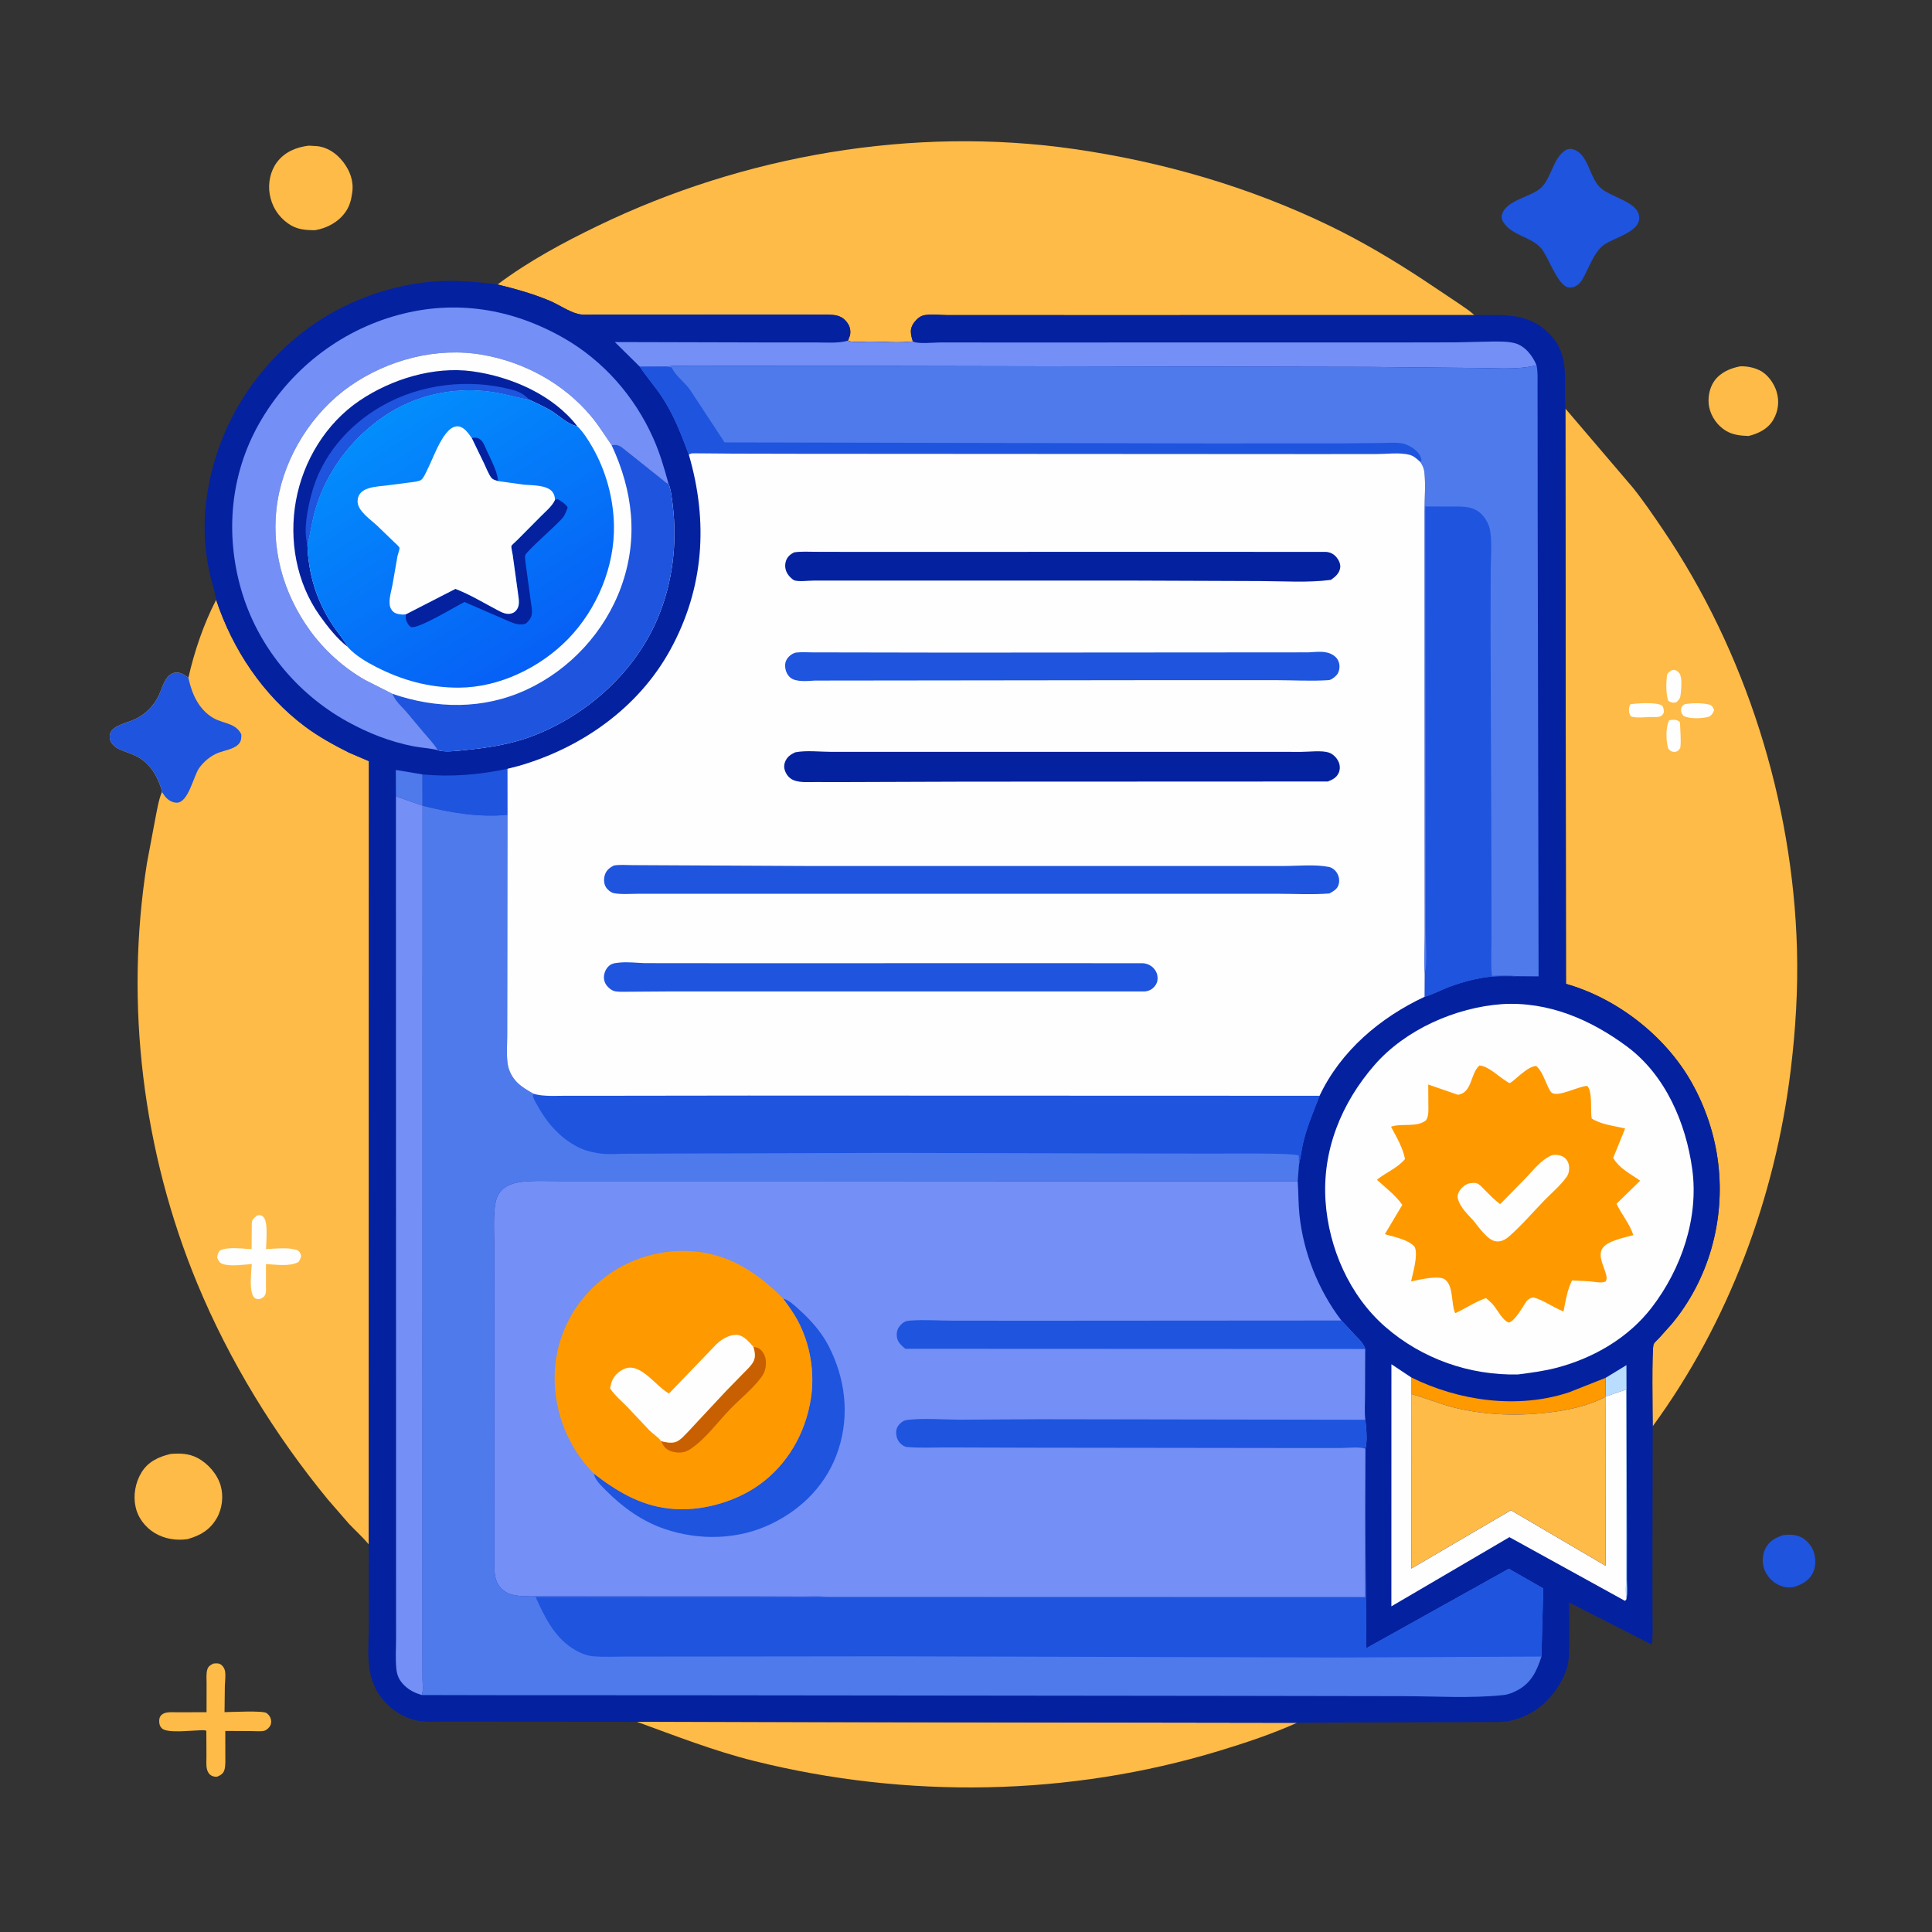<svg xmlns="http://www.w3.org/2000/svg" xmlns:xlink="http://www.w3.org/1999/xlink" width="1024" height="1024"><rect width="100%" height="100%" fill="#333333" stroke="none"/><path fill="#1E54DE" d="M945.204 813.614C948.356 813.299 951.293 813.256 954.25 814.572C957.489 816.014 960.17 819.211 961.308 822.527C962.566 826.191 962.49 830.617 960.641 834.087C958.573 837.972 954.881 839.824 950.896 841.129C947.942 841.645 945.74 841.387 942.939 840.164C939.329 838.587 936.301 835.171 935.011 831.471C933.908 828.309 934.094 824.01 935.582 821C937.699 816.717 940.884 815.075 945.204 813.614Z"></path><path fill="#FEBB47" d="M113.033 881.75C114.779 881.565 116.158 881.349 117.589 882.658C118.39 883.391 119.058 884.571 119.256 885.638C119.71 888.09 119.245 891.029 119.172 893.546L119.01 907.473C122.569 907.424 139.336 906.544 141.272 907.962C142.805 909.084 143.664 910.546 143.729 912.453C143.778 913.894 143.241 914.95 142.223 915.949C141.605 916.557 140.783 917.193 139.925 917.382C138.014 917.802 135.407 917.513 133.428 917.513L119.412 917.435L119.426 930.48C119.42 932.936 119.631 935.876 118.9 938.24C118.338 940.06 116.876 940.909 115.25 941.617L114.603 941.717C113.37 941.719 112.152 941.353 111.236 940.514C110.431 939.777 109.914 938.666 109.669 937.614C109.19 935.56 109.438 933.069 109.423 930.943L109.367 917.364C108.22 916.78 106.093 917.127 104.749 917.155C100.706 917.239 88.765 918.706 85.881 916.122C84.754 915.112 84.395 913.814 84.378 912.344C84.362 910.968 84.588 909.873 85.637 908.917C87.584 907.142 90.942 907.549 93.407 907.531L109.475 907.516L109.49 892.337C109.5 889.944 109.191 887.031 109.909 884.75C110.419 883.126 111.603 882.479 113.033 881.75Z"></path><path fill="#FEBB47" d="M922.477 194.139C925.974 194.085 929.536 194.758 932.691 196.304C936.908 198.369 940.302 203.184 941.629 207.572C943.178 212.694 942.562 217.826 939.898 222.461C937.101 227.326 932.006 229.799 926.794 231.086C922.566 230.967 918.312 230.505 914.641 228.247C910.311 225.585 906.984 220.924 905.94 215.948C904.981 211.377 905.85 205.904 908.546 202.033C911.776 197.393 917.105 195.139 922.477 194.139Z"></path><path fill="#FEBB47" d="M163.633 77.197L168 77.453C173.741 78.053 178.439 81.376 181.9 85.847C185.512 90.513 187.549 96.044 186.705 101.968L186.584 102.75C186.099 106.242 185.195 109.411 183.145 112.334C179.363 117.724 173.333 120.957 166.954 122.02C161.541 121.967 157.221 121.68 152.615 118.401C147.292 114.612 143.97 109.152 142.923 102.737C141.993 97.037 143.284 90.691 146.773 86.014C150.865 80.529 157.064 77.993 163.633 77.197Z"></path><path fill="#FEBB47" d="M90.546 770.6C95.549 770.215 100.038 770.351 104.589 772.696C110.166 775.569 115.237 781.375 116.961 787.436C118.549 793.019 117.808 799.643 114.884 804.67C111.213 810.978 106.193 813.812 99.446 815.761C93.45 816.664 87.206 815.648 82 812.527C77.191 809.643 73.25 804.692 71.991 799.19L71.842 798.5C70.503 792.498 71.786 785.767 74.923 780.537C78.416 774.714 84.178 772.046 90.546 770.6Z"></path><path fill="#1E54DE" d="M830.386 79.25C832.055 78.725 833.125 78.785 834.75 79.493C836.148 80.102 837.326 80.99 838.306 82.155C842.59 87.25 843.466 95.003 848.313 99.55C853.263 104.194 866.427 106.66 868.501 113.389C871.507 123.14 853.946 125.908 848.937 130.72C844.686 134.804 842.603 140.731 839.924 145.841C838.357 148.83 837.175 151.163 833.75 152.228C832.841 152.412 832.195 152.466 831.26 152.327C825.655 151.493 820.679 136.122 816.88 131.665C811.502 125.354 801.178 124.928 796.738 117.651C795.977 116.403 795.679 115.13 796.092 113.704C798.356 105.899 811.721 104.44 816.944 99.368C822.444 94.027 823.3 82.926 830.386 79.25Z"></path><path fill="#FEBB47" d="M337.512 912.586L687.433 913.122C674.004 919.15 660.299 923.691 646.229 927.971C566.633 952.185 480.503 953.46 399.869 933.393C378.426 928.057 358.203 920.093 337.512 912.586Z"></path><path fill="#FEBB47" d="M263.7 150.773C280.162 138.445 298.353 128.647 316.828 119.71C394.212 82.279 484.002 66.704 569.345 78.993C616.219 85.743 662.128 99.026 704.82 119.702C722.015 128.03 738.459 137.832 754.412 148.318L773.074 160.788C775.862 162.754 778.959 164.682 781.452 167.011L582.22 167.024L518.58 167.014L501.603 166.996C498.45 166.958 495.169 166.571 492.031 166.793C489.183 166.994 487.706 167.5 485.671 169.557C484.165 171.08 482.807 173.278 482.774 175.5C482.746 177.332 483.26 179.232 483.841 180.955C476.537 181.875 468.174 181.088 460.781 181.068C457.742 181.059 452.165 181.802 449.444 180.571L450.374 178.123C451.023 176.187 450.662 173.623 449.614 171.896C448.661 170.326 447.482 168.992 445.847 168.117C443.169 166.684 439.889 166.793 436.924 166.735L420.323 166.709L387.474 166.715L329.228 166.74L314.683 166.745C312.085 166.746 308.921 167.017 306.405 166.401C301.531 165.207 296.022 161.368 291.261 159.373C282.313 155.623 273.097 153.091 263.7 150.773Z"></path><path fill="#FEBB47" d="M875.956 755.98C875.955 751.233 875.349 714.347 876.502 712.31C877.069 711.308 878.593 710.035 879.401 709.152L886.067 701.696C895.704 690.166 902.875 676.335 907.02 661.918C915.579 632.15 911.757 600.683 896.573 573.703C882.726 549.097 857.098 529.163 830 521.459L829.68 216.545L865.423 258.43C871.056 265.435 876.26 273.126 881.305 280.558C925.26 345.314 950.248 424.812 952.428 502.997C953.022 524.312 951.713 545.651 949.153 566.808C940.965 634.484 916.28 700.83 875.956 755.98Z"></path><path fill="#FEFEFE" d="M884.661 381.75C885.545 381.554 886.598 381.467 887.5 381.513C888.643 381.573 889.618 381.921 890.418 382.75C890.483 385.108 891.209 394.974 890.476 396.5C890.194 397.088 889.659 397.516 889.25 398.024L887.75 398.611C885.69 398.34 885.649 398.25 884.25 396.89C882.948 392.732 882.783 385.734 884.661 381.75Z"></path><path fill="#FEFEFE" d="M886.058 355.25L887.043 355.056C888.269 355.022 889.482 355.93 890.144 356.908C891.719 359.235 891.09 364.798 890.836 367.575C890.63 369.819 890.183 370.79 888.441 372.25C886.681 372.633 885.751 372.385 884.25 371.484C882.906 368.025 883.081 361.932 883.488 358.25C883.665 356.644 884.879 356.096 886.058 355.25Z"></path><path fill="#FEFEFE" d="M892.921 373.25C897.23 372.497 902.247 372.501 906.5 373.562C907.86 374.681 907.965 374.819 908.483 376.5C907.81 378.054 907.433 378.713 906.095 379.75L905.13 380.027C901.831 380.887 895.176 381.099 892.25 379.386C891.351 378.269 890.91 377.489 890.992 376C891.071 374.557 891.861 374.029 892.921 373.25Z"></path><path fill="#FEFEFE" d="M864.183 373.25C867.682 372.765 877.938 372.049 880.752 373.897C881.454 374.358 881.7 375.511 881.805 376.295C882.027 377.939 881.794 377.952 880.836 379.25L879.692 379.795C878.322 380.208 876.475 380.02 875.048 380.033C872.181 380.06 866.929 380.757 864.351 379.649C864.024 379.045 863.66 378.436 863.524 377.75C863.216 376.203 863.37 374.6 864.183 373.25Z"></path><path fill="#FEBB47" d="M99.858 359.209C102.975 345.319 107.994 330.582 114.56 317.926C123.33 344.249 139.345 368.353 161.687 385.09C168.758 390.388 177.159 395.004 185.068 398.96L195.548 403.444L195.471 818.576C192.255 814.737 188.458 811.309 184.994 807.686L173.818 794.818C145.587 760.453 121.598 721.41 104.573 680.325C75.674 610.589 66.007 532.154 77.879 457.517L82.251 434.25C83.223 429.471 83.943 424.282 85.814 419.765C85.822 418.427 84.703 415.849 84.195 414.574C81.824 408.62 77.957 403.604 72.159 400.723C69.302 399.303 66.18 398.429 63.268 397.116C61.14 396.156 59.104 394.455 58.375 392.162C58.005 390.998 58.081 389.642 58.513 388.5C60.022 384.508 67.347 383.108 71 381.454C73.299 380.412 75.514 379.052 77.433 377.41C80.343 374.918 82.621 371.868 84.25 368.405C85.529 365.686 86.394 362.537 87.999 360C89.003 358.413 90.755 356.851 92.661 356.54C95.569 356.065 97.62 357.627 99.858 359.209Z"></path><path fill="#FEFEFE" d="M136.227 644.25L136.869 644.079C138.129 644.003 138.836 644.196 139.683 645.103C142.211 647.811 141.061 658.3 140.999 662.03C145.82 661.849 151.867 661.092 156.531 662.289C157.923 662.646 158.778 663.258 159.321 664.623C159.984 666.289 159.038 667.492 158.25 668.837C153.97 671.432 145.904 670.26 140.978 669.962L140.97 681.263C140.962 682.686 141.176 684.694 140.643 686.026C140.046 687.516 139.07 687.849 137.75 688.503C136.373 688.467 135.51 688.7 134.57 687.5C131.89 684.081 133.224 674.256 133.458 669.961C128.88 670.284 122.357 671.361 118 669.926C116.317 669.372 115.906 668.175 115.141 666.75C115.248 664.796 115.428 664.479 116.431 662.904C120.417 660.608 128.764 661.889 133.348 662.079L133.457 648.412C133.53 646.215 134.738 645.598 136.227 644.25Z"></path><path fill="#1E54DE" d="M85.814 419.765C85.822 418.427 84.703 415.849 84.195 414.574C81.824 408.62 77.957 403.604 72.159 400.723C69.302 399.303 66.18 398.429 63.268 397.116C61.14 396.156 59.104 394.455 58.375 392.162C58.005 390.998 58.081 389.642 58.513 388.5C60.022 384.508 67.347 383.108 71 381.454C73.299 380.412 75.514 379.052 77.433 377.41C80.343 374.918 82.621 371.868 84.25 368.405C85.529 365.686 86.394 362.537 87.999 360C89.003 358.413 90.755 356.851 92.661 356.54C95.569 356.065 97.62 357.627 99.858 359.209L99.972 359.751C101.781 368.015 105.38 375.935 112.868 380.453C118.126 383.626 124.917 383.034 127.911 389.25C127.97 391.282 127.802 393.12 126.262 394.621C123.783 397.037 119.188 397.715 116 398.881C111.877 400.391 108.133 403.513 105.573 407.064C102.484 411.349 99.827 425.899 93.36 425.438C90.921 425.263 88.906 423.898 87.407 422.036L85.814 419.765Z"></path><path fill="#0421A0" d="M114.56 317.926C113.904 313.142 112.132 308.487 111.103 303.767C108.448 291.584 107.703 278.981 109.186 266.594C113.519 230.384 131.898 198.257 160.657 175.949C180.923 160.23 207.377 150.312 233.021 149.012C243.306 148.491 253.508 149.496 263.7 150.773C273.097 153.091 282.313 155.623 291.261 159.373C296.022 161.368 301.531 165.207 306.405 166.401C308.921 167.017 312.085 166.746 314.683 166.745L329.228 166.74L387.474 166.715L420.323 166.709L436.924 166.735C439.889 166.793 443.169 166.684 445.847 168.117C447.482 168.992 448.661 170.326 449.614 171.896C450.662 173.623 451.023 176.187 450.374 178.123L449.444 180.571C452.165 181.802 457.742 181.059 460.781 181.068C468.174 181.088 476.537 181.875 483.841 180.955C483.26 179.232 482.746 177.332 482.774 175.5C482.807 173.278 484.165 171.08 485.671 169.557C487.706 167.5 489.183 166.994 492.031 166.793C495.169 166.571 498.45 166.958 501.603 166.996L518.58 167.014L582.22 167.024L781.452 167.011C796.668 167.121 809.839 165.254 821.415 177.134C832.409 188.415 828.738 202.482 829.68 216.545L830 521.459C857.098 529.163 882.726 549.097 896.573 573.703C911.757 600.683 915.579 632.15 907.02 661.918C902.875 676.335 895.704 690.166 886.067 701.696L879.401 709.152C878.593 710.035 877.069 711.308 876.502 712.31C875.349 714.347 875.955 751.233 875.956 755.98L875.818 833.168L875.869 856.603C875.878 861.576 876.142 866.729 875.496 871.666L831.712 849.369L831.646 869.018C831.644 873.608 831.911 878.36 830.812 882.852C829.081 889.932 824.547 896.7 819.442 901.822C814.236 907.046 807.158 910.705 799.921 912.16C796.453 912.857 792.665 912.681 789.127 912.711L772.096 912.793L717.502 912.918L687.433 913.122L337.512 912.586L337.234 912.612L257.236 912.48L234.553 912.479C230.197 912.477 225.484 912.829 221.203 911.967C214.892 910.697 209.355 907.429 204.815 902.907C200.287 898.395 197.52 892.782 196.186 886.566C194.512 878.765 195.485 869.631 195.485 861.634L195.471 818.576L195.548 403.444L185.068 398.96C177.159 395.004 168.758 390.388 161.687 385.09C139.345 368.353 123.33 344.249 114.56 317.926Z"></path><path fill="#B8DDFE" d="M851.029 730.273L862.042 723.556L862.298 813.432L862.284 836.789C862.282 840.11 862.747 844.18 862.085 847.42C861.465 844.357 861.854 840.561 861.855 837.409L861.853 816.428L861.861 736.491L851.055 740.17L851.029 730.273Z"></path><path fill="#4E7AEC" d="M209.848 422.071L209.788 408.082L223.954 410.468L223.978 427.039L209.848 422.071Z"></path><path fill="#FE9900" d="M747.977 730.055C773.2 742.558 804.409 746.97 831.579 737.965L851.029 730.273L851.055 740.17L850.895 740.43C841.759 745.044 832.339 747.173 822.25 748.466C805.145 750.657 787.814 750.172 771 746.111C763.151 744.215 755.744 740.976 747.989 738.834L747.977 730.055Z"></path><path fill="#1E54DE" d="M223.954 410.468C239.246 411.89 253.946 410.646 268.96 407.481L268.993 431.852C254.16 433.376 238.296 430.698 223.978 427.039L223.954 410.468Z"></path><path fill="#FEFEFE" d="M862.085 847.42C861.737 848.197 861.994 847.829 861.24 848.471L800.027 814.73L737.458 851.396L737.477 723.077L747.977 730.055L747.989 738.834L748.038 831.36L800.827 800.468L851.012 829.894L850.895 740.43L851.055 740.17L861.861 736.491L861.853 816.428L861.855 837.409C861.854 840.561 861.465 844.357 862.085 847.42Z"></path><path fill="#748FF5" d="M449.444 180.571C452.165 181.802 457.742 181.059 460.781 181.068C468.174 181.088 476.537 181.875 483.841 180.955C486.232 182.451 494.961 181.516 497.979 181.517L540.305 181.525L740.993 181.509L771.634 181.451L791.234 181.015C795.007 181.015 799.149 180.936 802.813 181.875C808.28 183.277 812.393 188.64 814.378 193.567C804.521 196.189 792.557 195.023 782.38 195.02L725.239 194.479L454.687 193.956L384.298 193.939L364.568 193.955C360.917 193.963 356.915 193.689 353.323 194.321L339.151 194.392L325.891 181.3L406.865 181.507L431.789 181.496C437.417 181.488 444 182.104 449.444 180.571Z"></path><path fill="#748FF5" d="M209.848 422.071L223.978 427.039L223.945 781.278L223.942 869.841L223.954 889.861C223.954 892.241 224.47 896.327 223.527 898.41C220.021 897.363 217.016 895.916 214.359 893.344C211.636 890.707 210.402 888.046 210.044 884.292C209.551 879.129 209.92 873.651 209.919 868.456L209.912 838.262L209.909 739.809L209.848 422.071Z"></path><path fill="#FEBB47" d="M747.989 738.834C755.744 740.976 763.151 744.215 771 746.111C787.814 750.172 805.145 750.657 822.25 748.466C832.339 747.173 841.759 745.044 850.895 740.43L851.012 829.894L800.827 800.468L748.038 831.36L747.989 738.834Z"></path><path fill="#748FF5" d="M231.918 397.556C227.751 396.544 223.249 396.361 219 395.524C206.607 393.085 195.18 388.565 184.141 382.479C157.04 367.537 136.233 342.042 127.733 312.204C119.346 282.766 122.085 251.494 137.271 224.622C153.185 196.46 179.562 175.55 210.822 167.008C241.348 158.667 271.449 163.537 298.818 179.196C319.923 191.272 336.372 210.126 346.257 232.297C349.647 239.9 352.028 247.92 354.202 255.939L353.682 256.247L329.931 237.309C327.784 235.756 326.643 235.556 324.172 235.962C320.609 230.815 317.355 225.484 313.331 220.667C298.859 203.341 278.185 192.053 256.038 188.105C231.658 183.758 205.546 190.612 185.431 204.67C165.648 218.495 151.052 241.556 147.13 265.379C143.093 289.898 149.865 314.286 164.341 334.248C171.974 344.774 182.22 353.992 193.521 360.426L207.909 367.699C209.639 371.81 212.368 374.021 215.264 377.25L224.75 388.565C227.237 391.489 229.911 394.265 231.918 397.556Z"></path><path fill="#FEFEFE" d="M796.08 532.208C820.594 530.715 843.086 540.348 862.428 554.752C882.757 569.891 893.573 595.218 896.919 619.655C900.464 645.549 891.133 672.595 875.462 693C863.107 709.088 844.694 719.74 825.272 724.892C818.499 726.688 811.535 727.58 804.6 728.488C778.855 729.055 753.684 720.207 734.25 703.273C715.296 686.756 704.256 661.57 702.564 636.674C700.729 609.683 710.976 584.633 728.529 564.471C744.893 545.676 771.524 533.968 796.08 532.208Z"></path><path fill="#FE9900" d="M784.106 564.75C788.568 564.881 794.372 570.565 798.074 572.857C798.391 573.054 799.749 574.017 800.037 574.042C801.514 574.172 809.367 564.988 814.25 564.997C817.187 567.622 818.534 571.882 820.187 575.383C820.706 576.48 821.388 578.162 822.25 578.984C825.398 581.985 836.762 575.586 841.25 575.58C844.165 578.38 842.896 588.572 843.602 592.817C848.769 596.104 855.479 596.693 861.346 598.148L855.022 613.73C858.366 619.419 864.081 622.071 869.314 625.773L856.789 638.031C859.511 643.777 863.701 648.501 865.692 654.6C860.998 656.075 851.672 657.527 849.123 662.001C846.894 665.914 850.331 671.621 851.25 675.571C851.596 677.058 851.767 677.92 850.995 679.25C848.382 680.23 845.248 679.378 842.544 679.124L833.215 678.653C830.66 683.758 829.755 689.551 828.713 695.109C823.311 693.007 818.245 689.158 812.75 687.638C810.894 688.003 810.57 688.348 809.174 689.534C807.061 692.533 803.278 699.878 799.75 700.991C796.357 699.851 793.868 694.507 791.597 691.806C790.419 690.404 788.985 689.202 787.605 688.005C782.131 689.881 776.645 693.557 771.316 696.019C768.993 691.31 770.605 681.612 765.839 678.136C762.521 675.715 751.854 678.361 747.902 679.187C748.906 674.351 751.646 665.731 749.902 661C746.804 657.071 738.758 655.53 733.998 654.144L743.25 638.626C739.778 633.527 734.296 629.491 729.779 625.296C734.634 621.361 740.622 619.168 744.684 614.325C743.501 608.091 740.179 602.727 737.263 597.174C742.85 595.206 750.971 597.753 755.863 593.75C757.382 591.156 757.063 588.381 757.059 585.476L756.998 574.822L772.75 580.27C780.413 579.088 779.219 569.07 784.106 564.75Z"></path><path fill="#FEFEFE" d="M822.658 612.25C824.5 611.925 826.329 612.064 828.031 612.872C829.813 613.718 830.986 615.251 831.458 617.156C831.957 619.173 831.664 621.894 830.469 623.598L829.984 624.25C826.745 628.669 822.447 632.222 818.636 636.135C812.427 642.508 806.624 649.368 799.932 655.25C797.945 656.997 795.647 658.264 792.924 657.943C788.412 657.411 783.637 650.226 780.901 646.861C777.853 643.617 774.051 640 772.764 635.621C772.288 634.002 772.741 632.479 773.62 631.089C774.724 629.345 776.908 627.511 779 627.164C779.825 627.028 781.437 626.844 782.25 627.03C784.083 627.449 785.619 629.371 786.895 630.645C789.556 633.303 792.081 635.97 795.111 638.222L808.798 624.259C812.989 619.927 816.945 614.538 822.658 612.25Z"></path><path fill="#FEFEFE" d="M207.909 367.699L193.521 360.426C182.22 353.992 171.974 344.774 164.341 334.248C149.865 314.286 143.093 289.898 147.13 265.379C151.052 241.556 165.648 218.495 185.431 204.67C205.546 190.612 231.658 183.758 256.038 188.105C278.185 192.053 298.859 203.341 313.331 220.667C317.355 225.484 320.609 230.815 324.172 235.962C326.643 235.556 327.784 235.756 329.931 237.309L353.682 256.247L354.202 255.939C355.661 259.561 356.057 263.649 356.533 267.5C359.063 287.959 356.532 309.039 348.425 328.058C336.556 355.904 311.963 378.197 284.082 389.39C271.343 394.504 259.083 396.283 245.532 397.653C242.012 398.009 235.224 398.835 231.918 397.556C229.911 394.265 227.237 391.489 224.75 388.565L215.264 377.25C212.368 374.021 209.639 371.81 207.909 367.699Z"></path><path fill="#0421A0" d="M184.379 342.934C178.618 338.51 173.51 332.008 169.352 326.124C157.029 308.688 153.095 286.201 156.842 265.457C160.651 244.373 172.652 224.493 190.513 212.387C207.356 200.97 229.916 193.988 250.432 196.81C270.799 199.613 293.122 209.237 305.966 225.896C300.833 225.007 295.994 219.895 291.448 217.292C287.932 215.279 284.193 213.596 280.536 211.852C273.624 210.596 267.006 208.518 260 207.569C240.124 204.876 219.688 209.384 203.129 220.826C185.993 232.667 172.892 250.076 167.059 270.108C165.284 276.207 164.515 282.529 162.939 288.659C163.423 304.159 167.658 318.072 176.169 331.082C178.735 335.005 182.184 338.867 184.379 342.934Z"></path><path fill="#1E54DE" d="M162.939 288.659C160.722 280.826 162.97 269.999 164.975 262.25C170.228 241.941 184.378 225.403 202.47 215.119C222.994 203.454 248.311 200.528 271 206.457C275.242 207.565 277.52 208.742 280.536 211.852C273.624 210.596 267.006 208.518 260 207.569C240.124 204.876 219.688 209.384 203.129 220.826C185.993 232.667 172.892 250.076 167.059 270.108C165.284 276.207 164.515 282.529 162.939 288.659Z"></path><path fill="#1E54DE" d="M324.172 235.962C326.643 235.556 327.784 235.756 329.931 237.309L353.682 256.247L354.202 255.939C355.661 259.561 356.057 263.649 356.533 267.5C359.063 287.959 356.532 309.039 348.425 328.058C336.556 355.904 311.963 378.197 284.082 389.39C271.343 394.504 259.083 396.283 245.532 397.653C242.012 398.009 235.224 398.835 231.918 397.556C229.911 394.265 227.237 391.489 224.75 388.565L215.264 377.25C212.368 374.021 209.639 371.81 207.909 367.699C231.287 375.793 256.216 376.121 279 365.596C302.12 354.915 320.596 334.895 329.25 310.964C338.489 285.415 335.457 260.193 324.172 235.962Z"></path><defs><linearGradient id="gradient_0" gradientUnits="userSpaceOnUse" x1="286.332" y1="349.204" x2="204.668" y2="220.394"><stop offset="0" stop-color="#0660F6"></stop><stop offset="1" stop-color="#038DFC"></stop></linearGradient></defs><path fill="url(#gradient_0)" d="M162.939 288.659C164.515 282.529 165.284 276.207 167.059 270.108C172.892 250.076 185.993 232.667 203.129 220.826C219.688 209.384 240.124 204.876 260 207.569C267.006 208.518 273.624 210.596 280.536 211.852C284.193 213.596 287.932 215.279 291.448 217.292C295.994 219.895 300.833 225.007 305.966 225.896C309.199 229.038 311.736 233.109 313.973 237C321.109 249.412 325.1 263.932 325.405 278.25C325.876 300.297 316.397 322.923 301.131 338.629C286.417 353.768 264.681 364.364 243.327 364.472C227.589 364.551 213.239 360.611 199.343 353.49C194.185 350.847 188.395 347.432 184.46 343.118L184.379 342.934C182.184 338.867 178.735 335.005 176.169 331.082C167.658 318.072 163.423 304.159 162.939 288.659Z"></path><path fill="#0421A0" d="M250.028 232.14C251.59 231.928 252.933 231.794 254.3 232.75C256.211 234.086 257.014 236.668 257.95 238.725C260.042 243.318 263.193 249.013 263.895 254.023L264.005 254.983L262.356 254.474C261.474 254.149 260.796 253.784 260.25 253.006C258.768 250.894 257.714 248.051 256.603 245.725L250.028 232.14Z"></path><path fill="#0421A0" d="M294.124 265.038L295.5 264.512C297.346 265.536 299.852 267.142 300.893 269.004C300.246 270.675 299.609 272.616 298.532 274.058C295.733 277.803 278.916 292.114 278.379 294.338C278.078 295.584 278.624 298.461 278.75 299.79L281.823 322.311C282.3 326.1 281.576 327.916 278.75 330.485C275.867 331.601 272.742 330.61 270.023 329.414L246.188 319.073C241.511 321.363 221.742 333.478 217.939 332.347C216.796 332.007 215.697 329.957 215.327 328.867C214.978 327.84 215.027 326.713 215.053 325.642L241.392 312.12C249.219 315.156 256.216 319.448 263.619 323.341C266.107 324.65 268.691 326.045 271.544 324.985C273.228 324.36 274.396 322.787 274.815 321.076C275.367 318.825 274.702 315.939 274.435 313.637L271.743 294.138C271.593 293.068 270.857 290.223 271.066 289.278C271.126 289.007 273.769 286.627 274.146 286.25L286.703 273.601C289.247 271.021 292.568 268.355 294.124 265.038Z"></path><path fill="#FEFEFE" d="M215.053 325.642C213.186 325.886 210.064 325.589 208.583 324.368C207.375 323.372 206.726 322.037 206.545 320.492C206.139 317.041 207.459 313.04 208.084 309.635L210.676 294.74C210.843 293.993 211.871 290.953 211.741 290.386C211.57 289.633 209.153 287.561 208.506 286.929L199.75 278.491C196.476 275.428 189.497 270.743 189.521 265.75C189.559 257.887 199.563 258.019 204.949 257.298L217.076 255.727C218.631 255.533 221.869 255.249 223.195 254.369C224.538 253.477 226.017 249.883 226.783 248.334C229.914 242.007 232.855 233.179 237.771 228.199C239.063 226.89 241.085 225.735 243 225.999C246.221 226.443 248.242 229.74 250.028 232.14L256.603 245.725C257.714 248.051 258.768 250.894 260.25 253.006C260.796 253.784 261.474 254.149 262.356 254.474L264.005 254.983L277.25 256.828C281.723 257.348 290.167 256.822 293.032 261C293.887 262.247 294.115 263.565 294.124 265.038C292.568 268.355 289.247 271.021 286.703 273.601L274.146 286.25C273.769 286.627 271.126 289.007 271.066 289.278C270.857 290.223 271.593 293.068 271.743 294.138L274.435 313.637C274.702 315.939 275.367 318.825 274.815 321.076C274.396 322.787 273.228 324.36 271.544 324.985C268.691 326.045 266.107 324.65 263.619 323.341C256.216 319.448 249.219 315.156 241.392 312.12L215.053 325.642Z"></path><path fill="#4E7AEC" d="M814.378 193.567C815.156 196.995 814.919 200.635 814.932 204.134L814.962 220.941L815.015 278.769L815.486 517.5L804.14 517.415C799.659 517.455 794.953 517.186 790.5 517.611C783.077 518.318 774.903 520.495 767.933 523.13C763.596 524.769 759.501 527.05 755.038 528.324L755.11 516.28C754.643 509.162 755.097 501.713 755.101 494.568L755.063 451.039L755.006 312.8L755.001 271.006C755.017 264.303 755.724 256.703 754.913 250.079C754.668 248.075 753.968 246.653 752.881 244.974C751.154 243.34 749.331 241.594 746.946 241.017C741.674 239.741 735.005 240.634 729.582 240.65L696.33 240.673L550.024 240.585L424.456 240.509L388.234 240.432L367.459 240.263C366.45 240.304 365.944 240.419 365.082 240.936C361.022 230.068 357.04 219.607 350.524 209.883C346.962 204.567 342.698 199.78 339.151 194.392L353.323 194.321C356.915 193.689 360.917 193.963 364.568 193.955L384.298 193.939L454.687 193.956L725.239 194.479L782.38 195.02C792.557 195.023 804.521 196.189 814.378 193.567Z"></path><path fill="#1E54DE" d="M353.323 194.321L355.985 194.75L356.323 195.438C358.323 199.297 362.984 202.809 365.652 206.482L384.041 234.489L639.994 235.021L711.757 234.997L731.308 234.805C734.965 234.756 738.948 234.463 742.573 234.895C745.462 235.238 749.107 237.329 751.108 239.393C752.396 240.721 753.038 241.954 753.417 243.742L752.881 244.974C751.154 243.34 749.331 241.594 746.946 241.017C741.674 239.741 735.005 240.634 729.582 240.65L696.33 240.673L550.024 240.585L424.456 240.509L388.234 240.432L367.459 240.263C366.45 240.304 365.944 240.419 365.082 240.936C361.022 230.068 357.04 219.607 350.524 209.883C346.962 204.567 342.698 199.78 339.151 194.392L353.323 194.321Z"></path><path fill="#1E54DE" d="M755.11 516.28L755.204 515.87C756.59 509.179 755.624 500.406 755.623 493.524L755.613 445.679L755.436 268.451L768.416 268.475C774.25 268.507 780.57 267.887 785.088 272.394C787.539 274.839 789.417 278.311 789.885 281.75C790.813 288.575 790.17 295.615 790.094 302.478L790.028 333.164L790.459 456.006L790.516 496.19C790.527 503.096 790.034 510.396 790.764 517.232C795.143 517.095 799.798 516.772 804.14 517.415C799.659 517.455 794.953 517.186 790.5 517.611C783.077 518.318 774.903 520.495 767.933 523.13C763.596 524.769 759.501 527.05 755.038 528.324L755.11 516.28Z"></path><path fill="#4E7AEC" d="M223.978 427.039C238.296 430.698 254.16 433.376 268.993 431.852L268.874 522.975L268.828 549.317C268.81 553.99 268.396 559.055 269.047 563.677C269.594 567.562 271.457 571.111 274.25 573.86C276.637 576.209 279.907 578.116 282.82 579.73C288.16 581.292 294.449 580.767 300 580.774L324.004 580.781L396.576 580.689L699.396 580.787C696.401 588.643 693.167 596.055 691.036 604.242C689.926 608.507 689.508 612.873 688.513 617.154L687.811 626.169L413.661 626.005L323.43 625.992L295.301 626.005C290.138 626.01 284.802 625.747 279.658 626.117C274.789 626.466 269.64 627.139 266.014 630.75C263.2 633.553 262.538 636.937 262.171 640.739C261.459 648.114 262.013 656.087 262.016 663.527L262.024 709.192L262.009 789.233L262.071 831.5C262.174 835.463 262.831 839.089 265.776 841.997L267 843.003L267.478 843.374C269.587 844.937 272.178 845.501 274.747 845.782C279.561 846.308 284.703 845.99 289.55 846.001L315.65 846.034L403.271 846.11L425.84 846.184C429.85 846.207 434.218 845.904 438.187 846.414L723.56 846.495L723.599 800.748L724.017 856.12L724.043 867.428C724.048 869.329 723.782 871.716 724.263 873.54L799.704 831.484L817.945 841.893L816.994 878.018C814.585 885.548 811.681 891.895 804.391 895.827C802.087 897.069 799.49 898.133 796.878 898.412C779.363 900.284 760.915 899.023 743.286 898.997L645.201 898.837L362.509 898.523L267.73 898.494L223.527 898.41C224.47 896.327 223.954 892.241 223.954 889.861L223.942 869.841L223.945 781.278L223.978 427.039Z"></path><path fill="#1E54DE" d="M282.82 579.73C288.16 581.292 294.449 580.767 300 580.774L324.004 580.781L396.576 580.689L699.396 580.787C696.401 588.643 693.167 596.055 691.036 604.242C689.926 608.507 689.508 612.873 688.513 617.154L688.38 612.5C686.192 610.915 648.004 611.487 641.75 611.437L472.083 611.055L366.763 611.367L332.454 611.495C327.409 611.509 321.599 612.069 316.644 611.174L316 611.048C313.296 610.555 310.598 609.91 308.078 608.788C298.429 604.489 291.033 596.699 285.848 587.641C284.734 585.695 283.383 583.673 282.627 581.558C282.25 580.505 282.4 580.663 282.82 579.73Z"></path><path fill="#1E54DE" d="M723.599 800.748L724.017 856.12L724.043 867.428C724.048 869.329 723.782 871.716 724.263 873.54L799.704 831.484L817.945 841.893L816.994 878.018L711.567 878.5L468.225 877.878L364.334 877.999L332.609 878.015C326.711 878.017 320.629 878.33 314.75 877.901C310.886 877.619 307.011 875.951 303.78 873.875L303.037 873.388C293.607 867.304 288.311 856.328 283.914 846.452L438.187 846.414L723.56 846.495L723.599 800.748Z"></path><path fill="#748FF5" d="M687.811 626.169C688.257 632.126 688.117 638.056 688.75 644.017C690.881 664.08 698.773 683.849 710.979 699.897L717.977 707.42C720.133 709.707 722.689 711.872 723.592 714.987L723.5 739.538C723.51 743.763 723.13 748.323 723.658 752.493C724.15 756.66 724.822 763.883 723.705 767.834L723.599 800.748L723.56 846.495L438.187 846.414C434.218 845.904 429.85 846.207 425.84 846.184L403.271 846.11L315.65 846.034L289.55 846.001C284.703 845.99 279.561 846.308 274.747 845.782C272.178 845.501 269.587 844.937 267.478 843.374L267 843.003L265.776 841.997C262.831 839.089 262.174 835.463 262.071 831.5L262.009 789.233L262.024 709.192L262.016 663.527C262.013 656.087 261.459 648.114 262.171 640.739C262.538 636.937 263.2 633.553 266.014 630.75C269.64 627.139 274.789 626.466 279.658 626.117C284.802 625.747 290.138 626.01 295.301 626.005L323.43 625.992L413.661 626.005L687.811 626.169Z"></path><path fill="#1E54DE" d="M415.03 688.207C418.32 689.242 420.687 691.538 423.203 693.792C429.346 699.296 435.235 705.779 439.055 713.147C447.965 730.334 450.456 749.825 444.337 768.406C438.504 786.119 425.791 799.335 409.206 807.484C391.449 816.208 370.542 816.673 352.029 810.295C340.358 806.274 330.22 799.041 321.577 790.368C319.471 788.255 316.703 785.741 315.411 783.025C315.1 782.37 314.904 781.744 314.746 781.041C326.625 790.206 338.93 797.717 354.137 799.485L355 799.58C370.873 801.407 389.393 796.258 402.331 787.024C417.406 776.265 426.895 759.628 429.76 741.443C431.964 727.447 429.453 712.413 422.783 699.896C420.588 695.777 417.761 691.98 415.03 688.207Z"></path><path fill="#1E54DE" d="M710.979 699.897L717.977 707.42C720.133 709.707 722.689 711.872 723.592 714.987L479.826 714.883C477.718 713.038 475.531 711.28 475.329 708.25C475.161 705.734 475.716 703.995 477.464 702.176C479.095 700.48 480.291 700.089 482.594 699.923C489.922 699.396 497.406 699.958 504.755 699.976L549.097 700.007L710.979 699.897Z"></path><path fill="#1E54DE" d="M723.705 767.834C720.24 766.691 714.134 767.476 710.303 767.478L679.132 767.472L548.061 767.302L502.824 767.171C495.579 767.128 487.953 767.563 480.75 766.943C479.615 766.845 478.667 766.271 477.804 765.559C476.019 764.087 475.165 762.135 475.019 759.858C474.877 757.659 475.488 756.091 477.057 754.541C478.388 753.227 479.494 752.726 481.344 752.532C490.288 751.594 499.643 752.406 508.626 752.462L551.577 752.22L723.658 752.493C724.15 756.66 724.822 763.883 723.705 767.834Z"></path><path fill="#FE9900" d="M314.746 781.041C301.375 767.5 293.951 749.213 293.96 730.25C293.968 712.361 301.074 695.498 313.781 682.884C326.795 669.966 344.486 662.828 362.799 663.009C384.21 663.22 400.397 673.43 415.03 688.207C417.761 691.98 420.588 695.777 422.783 699.896C429.453 712.413 431.964 727.447 429.76 741.443C426.895 759.628 417.406 776.265 402.331 787.024C389.393 796.258 370.873 801.407 355 799.58L354.137 799.485C338.93 797.717 326.625 790.206 314.746 781.041Z"></path><path fill="#C86002" d="M399.334 713.895C401.558 714.153 402.783 714.655 404.155 716.506C405.974 718.959 406.247 721.963 405.75 724.89C405.429 726.782 404.696 728.376 403.562 729.92C399.217 735.837 392.49 741.258 387.327 746.534C380.484 753.529 374.13 762.57 365.946 768.035C362.951 770.034 360.168 770.255 356.694 769.492C354.603 769.033 352.684 767.814 351.531 766L350.356 763.819C352.761 764.429 355.621 765.029 358.059 764.288C360.576 763.524 363.359 760.133 365.2 758.279L384.486 737.6L394.08 727.759C395.924 725.869 398.181 723.88 399.391 721.496C400.6 719.114 400.017 716.332 399.334 713.895Z"></path><path fill="#FEFEFE" d="M350.356 763.819C349.301 762.069 345.89 759.792 344.307 758.239L332.546 745.75C329.388 742.486 325.842 739.648 323.337 735.815C323.625 734.462 323.912 733.074 324.454 731.796C325.7 728.861 328.465 726.354 331.474 725.301C339.839 722.375 347.8 735 354.59 738.578L379.75 712.42C382.492 709.784 386.586 707.311 390.5 707.489C394.106 707.652 397.163 711.395 399.334 713.895C400.017 716.332 400.6 719.114 399.391 721.496C398.181 723.88 395.924 725.869 394.08 727.759L384.486 737.6L365.2 758.279C363.359 760.133 360.576 763.524 358.059 764.288C355.621 765.029 352.761 764.429 350.356 763.819Z"></path><path fill="#FEFEFE" d="M365.082 240.936C365.944 240.419 366.45 240.304 367.459 240.263L388.234 240.432L424.456 240.509L550.024 240.585L696.33 240.673L729.582 240.65C735.005 240.634 741.674 239.741 746.946 241.017C749.331 241.594 751.154 243.34 752.881 244.974C753.968 246.653 754.668 248.075 754.913 250.079C755.724 256.703 755.017 264.303 755.001 271.006L755.006 312.8L755.063 451.039L755.101 494.568C755.097 501.713 754.643 509.162 755.11 516.28L755.038 528.324C731.537 539.335 710.655 556.958 699.396 580.787L396.576 580.689L324.004 580.781L300 580.774C294.449 580.767 288.16 581.292 282.82 579.73C279.907 578.116 276.637 576.209 274.25 573.86C271.457 571.111 269.594 567.562 269.047 563.677C268.396 559.055 268.81 553.99 268.828 549.317L268.874 522.975L268.993 431.852L268.96 407.481L275.026 405.923C308.279 396.331 338.403 375.148 355.245 344.447C373.219 311.683 375.468 276.495 365.082 240.936Z"></path><path fill="#1E54DE" d="M693.464 345.766C697.932 345.589 702.745 344.679 706.678 347.275C708.533 348.498 709.582 350.086 709.897 352.305C710.148 354.079 709.665 356.453 708.436 357.808C707.5 358.84 705.648 360.387 704.217 360.484C694.959 361.117 685.168 360.496 675.861 360.496L615.796 360.5L431.921 360.716C428.268 360.912 421.842 361.671 418.877 359.134C417.062 357.58 416.172 355.221 416.133 352.865C416.102 350.97 416.799 349.384 418.119 348.037C419.208 346.925 420.672 346.018 422.243 345.845C425.029 345.54 428.118 345.783 430.934 345.783L447.944 345.801L504.797 345.903L693.464 345.766Z"></path><path fill="#1E54DE" d="M328.614 510.167C332.835 509.787 337.163 510.32 341.387 510.465L355.732 510.511L425.919 510.515L546.026 510.506L605.5 510.517C606.961 510.562 608.375 510.983 609.644 511.715C611.312 512.678 612.913 514.676 613.322 516.582C613.789 518.752 613.562 520.773 612.182 522.54C610.683 524.46 608.998 525.263 606.625 525.501L417.175 525.477L355.542 525.485L329.17 525.665C327.148 525.592 325.406 525.597 323.708 524.367C321.827 523.005 320.456 521.269 320.147 518.92C319.866 516.787 320.65 514.311 322.045 512.692C323.963 510.466 325.897 510.465 328.614 510.167Z"></path><path fill="#0421A0" d="M420.975 292.75C424.719 292.193 428.653 292.454 432.437 292.465L451.134 292.51L515.471 292.497L641.193 292.488L681.897 292.501L702.75 292.519C705.048 292.626 707.018 293.679 708.459 295.472C709.684 296.997 710.616 299.013 710.321 301C709.891 303.898 707.65 305.798 705.392 307.347C693.287 308.948 680.181 308.015 667.927 307.973L600.166 307.722L462.378 307.73L431.19 307.731C428.314 307.73 423.885 308.366 421.265 307.672C419.984 307.332 418.122 305.284 417.437 304.178C416.139 302.084 415.809 299.705 416.559 297.35C417.275 295.101 418.919 293.717 420.975 292.75Z"></path><path fill="#0421A0" d="M421.451 398.75C427.233 397.587 434.87 398.5 440.82 398.5L488.427 398.499L653.521 398.485L689.639 398.502C693.644 398.506 700.532 397.633 704.231 398.843C706.544 399.599 708.567 401.683 709.522 403.886C710.283 405.642 710.342 407.792 709.573 409.558C708.435 412.171 706.303 413.229 703.784 414.215L511.956 414.293L448.541 414.508L431.873 414.499C428.557 414.49 424.963 414.783 421.75 413.891C419.458 413.256 417.727 411.902 416.62 409.79C415.572 407.793 415.292 405.888 416.13 403.75C417.128 401.201 419.059 399.846 421.451 398.75Z"></path><path fill="#1E54DE" d="M325.343 458.75C328.346 458.19 331.986 458.526 335.058 458.533L354.48 458.629L427.218 458.991L628.456 459.002L680.04 459.002C687.666 459.006 696.974 458.009 704.356 459.501C706.051 459.844 707.707 461.197 708.599 462.655C709.816 464.645 710.125 466.915 709.394 469.145C708.659 471.387 706.505 472.504 704.578 473.565C695.457 474.267 685.895 473.718 676.729 473.712L624.284 473.707L456.504 473.725L362.471 473.723L338.13 473.718C334.087 473.717 329.291 474.161 325.343 473.394C323.782 473.091 321.896 471.501 321.099 470.132C319.896 468.067 319.931 465.43 320.755 463.241C321.54 461.155 323.396 459.673 325.343 458.75Z"></path></svg>